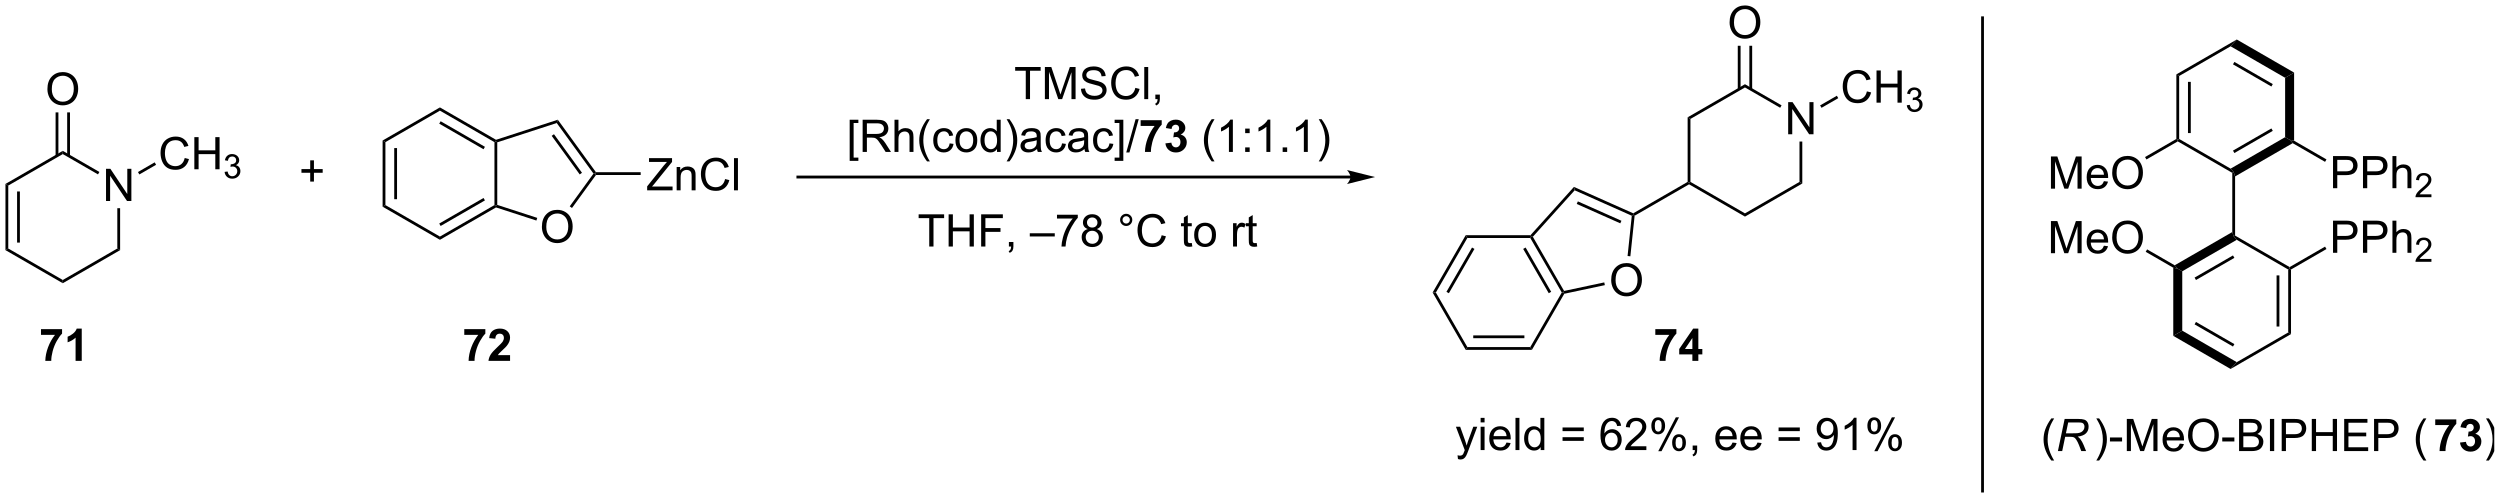 <?xml version="1.0" encoding="UTF-8"?>
<!DOCTYPE svg PUBLIC '-//W3C//DTD SVG 1.0//EN'
          'http://www.w3.org/TR/2001/REC-SVG-20010904/DTD/svg10.dtd'>
<svg stroke-dasharray="none" shape-rendering="auto" xmlns="http://www.w3.org/2000/svg" font-family="'Dialog'" text-rendering="auto" width="1024" fill-opacity="1" color-interpolation="auto" color-rendering="auto" preserveAspectRatio="xMidYMid meet" font-size="12px" viewBox="0 0 1024 204" fill="black" xmlns:xlink="http://www.w3.org/1999/xlink" stroke="black" image-rendering="auto" stroke-miterlimit="10" stroke-linecap="square" stroke-linejoin="miter" font-style="normal" stroke-width="1" height="204" stroke-dashoffset="0" font-weight="normal" stroke-opacity="1"
><!--Generated by the Batik Graphics2D SVG Generator--><defs id="genericDefs"
  /><g
  ><defs id="defs1"
    ><clipPath clipPathUnits="userSpaceOnUse" id="clipPath1"
      ><path d="M0.646 1.611 L458.546 1.611 L458.546 92.827 L0.646 92.827 L0.646 1.611 Z"
      /></clipPath
      ><clipPath clipPathUnits="userSpaceOnUse" id="clipPath2"
      ><path d="M-0.597 10.967 L-0.597 99.646 L444.04 99.646 L444.04 10.967 Z"
      /></clipPath
      ><clipPath clipPathUnits="userSpaceOnUse" id="clipPath3"
      ><path d="M-0.597 10.967 L-0.597 99.646 L443.599 99.646 L443.599 10.967 Z"
      /></clipPath
    ></defs
    ><g transform="scale(2.236,2.236) translate(-0.646,-1.611) matrix(1.029,0,0,1.029,1.26,-9.669)"
    ><path d="M18.278 46.744 L18.278 41.017 L19.057 41.017 L22.064 45.512 L22.064 41.017 L22.791 41.017 L22.791 46.744 L22.012 46.744 L19.005 42.244 L19.005 46.744 L18.278 46.744 Z" stroke="none" clip-path="url(#clipPath3)"
    /></g
    ><g transform="matrix(2.3,0,0,2.3,1.374,-25.226)"
    ><path d="M0.375 43.724 L0.875 44.013 L0.875 55.224 L0.375 55.513 ZM2.445 45.064 L2.445 54.173 L2.945 54.173 L2.945 45.064 Z" stroke="none" clip-path="url(#clipPath3)"
    /></g
    ><g transform="matrix(2.3,0,0,2.3,1.374,-25.226)"
    ><path d="M0.375 55.513 L0.875 55.224 L10.584 60.83 L10.584 61.407 Z" stroke="none" clip-path="url(#clipPath3)"
    /></g
    ><g transform="matrix(2.3,0,0,2.3,1.374,-25.226)"
    ><path d="M10.584 61.407 L10.584 60.83 L20.294 55.224 L20.794 55.513 Z" stroke="none" clip-path="url(#clipPath3)"
    /></g
    ><g transform="matrix(2.3,0,0,2.3,1.374,-25.226)"
    ><path d="M20.794 55.513 L20.294 55.224 L20.294 48.044 L20.794 48.044 Z" stroke="none" clip-path="url(#clipPath3)"
    /></g
    ><g transform="matrix(2.3,0,0,2.3,1.374,-25.226)"
    ><path d="M17.103 41.593 L16.853 42.026 L10.584 38.407 L10.584 37.83 Z" stroke="none" clip-path="url(#clipPath3)"
    /></g
    ><g transform="matrix(2.3,0,0,2.3,1.374,-25.226)"
    ><path d="M10.584 37.83 L10.584 38.407 L0.875 44.013 L0.375 43.724 Z" stroke="none" clip-path="url(#clipPath3)"
    /></g
    ><g transform="matrix(2.3,0,0,2.3,1.374,-25.226)"
    ><path d="M7.847 26.843 Q7.847 25.416 8.613 24.611 Q9.379 23.804 10.589 23.804 Q11.381 23.804 12.017 24.184 Q12.655 24.562 12.988 25.239 Q13.324 25.916 13.324 26.776 Q13.324 27.648 12.972 28.335 Q12.621 29.023 11.975 29.377 Q11.332 29.731 10.584 29.731 Q9.777 29.731 9.139 29.341 Q8.504 28.947 8.175 28.273 Q7.847 27.596 7.847 26.843 ZM8.629 26.854 Q8.629 27.89 9.183 28.486 Q9.741 29.08 10.582 29.08 Q11.436 29.08 11.988 28.479 Q12.543 27.877 12.543 26.773 Q12.543 26.072 12.306 25.552 Q12.069 25.031 11.613 24.744 Q11.16 24.455 10.592 24.455 Q9.787 24.455 9.207 25.01 Q8.629 25.562 8.629 26.854 Z" stroke="none" clip-path="url(#clipPath3)"
    /></g
    ><g transform="matrix(2.3,0,0,2.3,1.374,-25.226)"
    ><path d="M11.866 38.714 L11.866 30.984 L11.366 30.984 L11.366 38.714 ZM9.803 38.714 L9.803 30.984 L9.303 30.984 L9.303 38.714 Z" stroke="none" clip-path="url(#clipPath3)"
    /></g
    ><g transform="matrix(2.3,0,0,2.3,1.374,-25.226)"
    ><path d="M32.297 39.105 L33.055 39.295 Q32.818 40.23 32.199 40.722 Q31.579 41.212 30.686 41.212 Q29.759 41.212 29.178 40.834 Q28.6 40.457 28.295 39.743 Q27.993 39.027 27.993 38.207 Q27.993 37.311 28.334 36.647 Q28.678 35.98 29.308 35.634 Q29.938 35.287 30.696 35.287 Q31.555 35.287 32.141 35.725 Q32.727 36.162 32.959 36.957 L32.212 37.131 Q32.014 36.506 31.634 36.222 Q31.256 35.936 30.68 35.936 Q30.021 35.936 29.576 36.254 Q29.134 36.569 28.954 37.102 Q28.774 37.636 28.774 38.201 Q28.774 38.933 28.988 39.477 Q29.201 40.022 29.649 40.293 Q30.1 40.561 30.623 40.561 Q31.259 40.561 31.699 40.194 Q32.141 39.826 32.297 39.105 ZM34.012 41.113 L34.012 35.386 L34.77 35.386 L34.77 37.738 L37.747 37.738 L37.747 35.386 L38.505 35.386 L38.505 41.113 L37.747 41.113 L37.747 38.412 L34.77 38.412 L34.77 41.113 L34.012 41.113 Z" stroke="none" clip-path="url(#clipPath3)"
    /></g
    ><g transform="matrix(2.3,0,0,2.3,1.374,-25.226)"
    ><path d="M39.401 41.578 L39.928 41.508 Q40.02 41.957 40.237 42.154 Q40.456 42.352 40.77 42.352 Q41.141 42.352 41.397 42.094 Q41.655 41.836 41.655 41.455 Q41.655 41.092 41.417 40.857 Q41.18 40.621 40.813 40.621 Q40.665 40.621 40.442 40.68 L40.501 40.217 Q40.553 40.223 40.585 40.223 Q40.922 40.223 41.192 40.047 Q41.462 39.871 41.462 39.504 Q41.462 39.215 41.264 39.025 Q41.069 38.834 40.758 38.834 Q40.45 38.834 40.245 39.027 Q40.04 39.221 39.981 39.607 L39.454 39.514 Q39.551 38.982 39.893 38.691 Q40.237 38.4 40.747 38.4 Q41.098 38.4 41.393 38.551 Q41.69 38.701 41.846 38.963 Q42.003 39.223 42.003 39.516 Q42.003 39.795 41.852 40.023 Q41.704 40.252 41.411 40.387 Q41.792 40.475 42.003 40.752 Q42.214 41.027 42.214 41.443 Q42.214 42.006 41.803 42.398 Q41.393 42.789 40.766 42.789 Q40.202 42.789 39.827 42.453 Q39.454 42.115 39.401 41.578 Z" stroke="none" clip-path="url(#clipPath3)"
    /></g
    ><g transform="matrix(2.3,0,0,2.3,1.374,-25.226)"
    ><path d="M24.219 42.035 L23.969 41.602 L26.949 39.882 L27.199 40.315 Z" stroke="none" clip-path="url(#clipPath3)"
    /></g
    ><g transform="matrix(2.3,0,0,2.3,1.374,-25.226)"
    ><path d="M54.647 43.306 L54.647 41.736 L53.087 41.736 L53.087 41.08 L54.647 41.08 L54.647 39.522 L55.311 39.522 L55.311 41.08 L56.868 41.08 L56.868 41.736 L55.311 41.736 L55.311 43.306 L54.647 43.306 Z" stroke="none" clip-path="url(#clipPath3)"
    /></g
    ><g transform="matrix(2.3,0,0,2.3,1.374,-25.226)"
    ><path d="M67.54 35.991 L68.04 36.28 L68.04 47.491 L67.54 47.78 ZM69.609 37.331 L69.609 46.441 L70.109 46.441 L70.109 37.331 Z" stroke="none" clip-path="url(#clipPath3)"
    /></g
    ><g transform="matrix(2.3,0,0,2.3,1.374,-25.226)"
    ><path d="M67.54 47.78 L68.04 47.491 L77.749 53.097 L77.749 53.674 Z" stroke="none" clip-path="url(#clipPath3)"
    /></g
    ><g transform="matrix(2.3,0,0,2.3,1.374,-25.226)"
    ><path d="M77.749 53.674 L77.749 53.097 L87.458 47.491 L87.708 47.636 L87.737 47.908 ZM77.874 51.212 L85.763 46.657 L85.513 46.224 L77.624 50.779 Z" stroke="none" clip-path="url(#clipPath3)"
    /></g
    ><g transform="matrix(2.3,0,0,2.3,1.374,-25.226)"
    ><path d="M87.958 47.454 L87.708 47.636 L87.458 47.491 L87.458 36.28 L87.708 36.136 L87.958 36.317 Z" stroke="none" clip-path="url(#clipPath3)"
    /></g
    ><g transform="matrix(2.3,0,0,2.3,1.374,-25.226)"
    ><path d="M87.737 35.864 L87.708 36.136 L87.458 36.28 L77.749 30.674 L77.749 30.097 ZM85.763 37.114 L77.874 32.559 L77.624 32.992 L85.513 37.547 Z" stroke="none" clip-path="url(#clipPath3)"
    /></g
    ><g transform="matrix(2.3,0,0,2.3,1.374,-25.226)"
    ><path d="M77.749 30.097 L77.749 30.674 L68.04 36.28 L67.54 35.991 Z" stroke="none" clip-path="url(#clipPath3)"
    /></g
    ><g transform="matrix(2.3,0,0,2.3,1.374,-25.226)"
    ><path d="M95.908 51.375 Q95.908 49.948 96.674 49.144 Q97.439 48.336 98.65 48.336 Q99.442 48.336 100.078 48.717 Q100.716 49.094 101.049 49.771 Q101.385 50.448 101.385 51.308 Q101.385 52.18 101.033 52.867 Q100.682 53.555 100.036 53.909 Q99.393 54.263 98.645 54.263 Q97.838 54.263 97.2 53.873 Q96.564 53.48 96.236 52.805 Q95.908 52.128 95.908 51.375 ZM96.689 51.386 Q96.689 52.422 97.244 53.019 Q97.802 53.612 98.643 53.612 Q99.497 53.612 100.049 53.011 Q100.603 52.409 100.603 51.305 Q100.603 50.605 100.367 50.084 Q100.13 49.563 99.674 49.276 Q99.221 48.987 98.653 48.987 Q97.848 48.987 97.268 49.542 Q96.689 50.094 96.689 51.386 Z" stroke="none" clip-path="url(#clipPath3)"
    /></g
    ><g transform="matrix(2.3,0,0,2.3,1.374,-25.226)"
    ><path d="M87.737 47.908 L87.708 47.636 L87.958 47.454 L95.082 49.769 L94.927 50.244 Z" stroke="none" clip-path="url(#clipPath3)"
    /></g
    ><g transform="matrix(2.3,0,0,2.3,1.374,-25.226)"
    ><path d="M101.267 48.006 L100.863 47.712 L105.096 41.886 L105.405 41.886 L105.532 42.136 Z" stroke="none" clip-path="url(#clipPath3)"
    /></g
    ><g transform="matrix(2.3,0,0,2.3,1.374,-25.226)"
    ><path d="M105.532 41.636 L105.405 41.886 L105.096 41.886 L98.55 32.876 L98.741 32.288 ZM103.048 41.739 L98.057 34.868 L97.652 35.162 L102.644 42.033 Z" stroke="none" clip-path="url(#clipPath3)"
    /></g
    ><g transform="matrix(2.3,0,0,2.3,1.374,-25.226)"
    ><path d="M98.741 32.288 L98.55 32.876 L87.958 36.317 L87.708 36.136 L87.737 35.864 Z" stroke="none" clip-path="url(#clipPath3)"
    /></g
    ><g transform="matrix(2.3,0,0,2.3,1.374,-25.226)"
    ><path d="M114.653 44.861 L114.653 44.158 L117.585 40.488 Q117.897 40.098 118.179 39.809 L114.983 39.809 L114.983 39.134 L119.085 39.134 L119.085 39.809 L115.871 43.783 L115.522 44.184 L119.179 44.184 L119.179 44.861 L114.653 44.861 ZM119.906 44.861 L119.906 40.712 L120.539 40.712 L120.539 41.301 Q120.995 40.618 121.86 40.618 Q122.235 40.618 122.547 40.754 Q122.862 40.887 123.018 41.105 Q123.175 41.324 123.237 41.626 Q123.276 41.822 123.276 42.309 L123.276 44.861 L122.573 44.861 L122.573 42.337 Q122.573 41.908 122.49 41.694 Q122.409 41.48 122.201 41.355 Q121.992 41.228 121.711 41.228 Q121.261 41.228 120.935 41.514 Q120.61 41.798 120.61 42.595 L120.61 44.861 L119.906 44.861 ZM128.53 42.853 L129.288 43.043 Q129.051 43.978 128.431 44.47 Q127.811 44.96 126.918 44.96 Q125.991 44.96 125.41 44.582 Q124.832 44.204 124.528 43.491 Q124.225 42.775 124.225 41.954 Q124.225 41.059 124.567 40.395 Q124.91 39.728 125.541 39.382 Q126.171 39.035 126.929 39.035 Q127.788 39.035 128.374 39.473 Q128.96 39.91 129.192 40.704 L128.444 40.879 Q128.246 40.254 127.866 39.97 Q127.489 39.684 126.913 39.684 Q126.254 39.684 125.809 40.001 Q125.366 40.316 125.186 40.85 Q125.007 41.384 125.007 41.949 Q125.007 42.681 125.22 43.225 Q125.434 43.77 125.882 44.04 Q126.332 44.309 126.856 44.309 Q127.491 44.309 127.931 43.941 Q128.374 43.574 128.53 42.853 ZM130.117 44.861 L130.117 39.134 L130.821 39.134 L130.821 44.861 L130.117 44.861 Z" stroke="none" clip-path="url(#clipPath3)"
    /></g
    ><g transform="matrix(2.3,0,0,2.3,1.374,-25.226)"
    ><path d="M105.532 42.136 L105.405 41.886 L105.532 41.636 L113.499 41.636 L113.499 42.136 Z" stroke="none" clip-path="url(#clipPath3)"
    /></g
    ><g transform="matrix(2.3,0,0,2.3,1.374,-25.226)"
    ><path d="M239.911 42.246 L141.489 42.246 L141.239 42.246 L141.239 42.746 L141.489 42.746 L239.911 42.746 L240.161 42.746 L240.161 42.246 L239.911 42.246 ZM244.286 42.496 L239.286 41.246 C239.286 41.246 239.911 41.949 239.911 42.496 C239.911 43.043 239.286 43.746 239.286 43.746 Z" stroke="none" clip-path="url(#clipPath3)"
    /></g
    ><g transform="matrix(2.3,0,0,2.3,1.374,-25.226)"
    ><path d="M182.078 28.623 L182.078 23.57 L180.19 23.57 L180.19 22.896 L184.729 22.896 L184.729 23.57 L182.836 23.57 L182.836 28.623 L182.078 28.623 ZM185.483 28.623 L185.483 22.896 L186.624 22.896 L187.981 26.951 Q188.168 27.516 188.254 27.797 Q188.35 27.485 188.559 26.88 L189.928 22.896 L190.949 22.896 L190.949 28.623 L190.217 28.623 L190.217 23.828 L188.553 28.623 L187.871 28.623 L186.215 23.748 L186.215 28.623 L185.483 28.623 ZM191.913 26.782 L192.629 26.719 Q192.678 27.149 192.863 27.425 Q193.051 27.701 193.441 27.87 Q193.832 28.039 194.319 28.039 Q194.754 28.039 195.085 27.912 Q195.418 27.782 195.579 27.558 Q195.741 27.334 195.741 27.068 Q195.741 26.797 195.585 26.597 Q195.428 26.396 195.069 26.258 Q194.84 26.169 194.051 25.979 Q193.262 25.789 192.944 25.623 Q192.535 25.407 192.332 25.089 Q192.131 24.771 192.131 24.375 Q192.131 23.943 192.376 23.565 Q192.624 23.188 193.095 22.992 Q193.569 22.797 194.147 22.797 Q194.785 22.797 195.269 23.003 Q195.756 23.209 196.017 23.607 Q196.28 24.005 196.301 24.508 L195.574 24.563 Q195.514 24.021 195.176 23.745 Q194.84 23.466 194.178 23.466 Q193.491 23.466 193.176 23.719 Q192.863 23.969 192.863 24.326 Q192.863 24.633 193.085 24.834 Q193.303 25.032 194.228 25.242 Q195.152 25.451 195.496 25.607 Q195.996 25.836 196.233 26.19 Q196.473 26.544 196.473 27.005 Q196.473 27.461 196.21 27.867 Q195.949 28.271 195.457 28.498 Q194.967 28.722 194.356 28.722 Q193.577 28.722 193.051 28.495 Q192.527 28.266 192.228 27.813 Q191.928 27.357 191.913 26.782 ZM201.592 26.615 L202.35 26.805 Q202.113 27.74 201.494 28.232 Q200.874 28.722 199.981 28.722 Q199.053 28.722 198.473 28.344 Q197.894 27.966 197.59 27.253 Q197.288 26.537 197.288 25.716 Q197.288 24.82 197.629 24.157 Q197.973 23.49 198.603 23.143 Q199.233 22.797 199.991 22.797 Q200.85 22.797 201.436 23.235 Q202.022 23.672 202.254 24.466 L201.506 24.641 Q201.309 24.016 200.928 23.732 Q200.551 23.445 199.975 23.445 Q199.316 23.445 198.871 23.763 Q198.428 24.078 198.249 24.612 Q198.069 25.146 198.069 25.711 Q198.069 26.443 198.282 26.987 Q198.496 27.532 198.944 27.802 Q199.394 28.07 199.918 28.07 Q200.553 28.07 200.994 27.703 Q201.436 27.336 201.592 26.615 ZM203.18 28.623 L203.18 22.896 L203.883 22.896 L203.883 28.623 L203.18 28.623 ZM205.155 28.623 L205.155 27.82 L205.957 27.82 L205.957 28.623 Q205.957 29.065 205.801 29.336 Q205.644 29.607 205.303 29.755 L205.108 29.456 Q205.332 29.357 205.436 29.167 Q205.543 28.979 205.553 28.623 L205.155 28.623 Z" stroke="none" clip-path="url(#clipPath3)"
    /></g
    ><g transform="matrix(2.3,0,0,2.3,1.374,-25.226)"
    ><path d="M150.719 39.614 L150.719 32.296 L152.268 32.296 L152.268 32.877 L151.422 32.877 L151.422 39.03 L152.268 39.03 L152.268 39.614 L150.719 39.614 ZM153.027 38.023 L153.027 32.296 L155.566 32.296 Q156.332 32.296 156.73 32.45 Q157.129 32.603 157.366 32.994 Q157.605 33.385 157.605 33.858 Q157.605 34.468 157.209 34.887 Q156.816 35.304 155.991 35.416 Q156.293 35.562 156.449 35.702 Q156.78 36.007 157.077 36.463 L158.074 38.023 L157.121 38.023 L156.363 36.83 Q156.03 36.314 155.814 36.041 Q155.6 35.767 155.431 35.658 Q155.262 35.549 155.084 35.507 Q154.957 35.478 154.663 35.478 L153.785 35.478 L153.785 38.023 L153.027 38.023 ZM153.785 34.822 L155.413 34.822 Q155.934 34.822 156.225 34.715 Q156.519 34.608 156.671 34.372 Q156.824 34.135 156.824 33.858 Q156.824 33.452 156.527 33.192 Q156.233 32.929 155.598 32.929 L153.785 32.929 L153.785 34.822 ZM158.703 38.023 L158.703 32.296 L159.406 32.296 L159.406 34.351 Q159.898 33.78 160.648 33.78 Q161.109 33.78 161.448 33.963 Q161.789 34.142 161.935 34.463 Q162.081 34.783 162.081 35.392 L162.081 38.023 L161.377 38.023 L161.377 35.392 Q161.377 34.866 161.148 34.627 Q160.922 34.385 160.502 34.385 Q160.19 34.385 159.914 34.549 Q159.641 34.71 159.523 34.989 Q159.406 35.265 159.406 35.752 L159.406 38.023 L158.703 38.023 ZM164.496 39.708 Q163.913 38.973 163.509 37.989 Q163.108 37.002 163.108 35.947 Q163.108 35.017 163.41 34.166 Q163.762 33.179 164.496 32.197 L164.999 32.197 Q164.527 33.01 164.374 33.358 Q164.137 33.898 163.999 34.483 Q163.832 35.213 163.832 35.952 Q163.832 37.83 164.999 39.708 L164.496 39.708 ZM168.522 36.502 L169.215 36.593 Q169.1 37.306 168.634 37.713 Q168.168 38.116 167.488 38.116 Q166.637 38.116 166.118 37.559 Q165.6 37.002 165.6 35.963 Q165.6 35.291 165.821 34.788 Q166.046 34.283 166.501 34.033 Q166.957 33.78 167.491 33.78 Q168.168 33.78 168.598 34.122 Q169.027 34.463 169.147 35.093 L168.465 35.197 Q168.366 34.78 168.118 34.569 Q167.871 34.358 167.519 34.358 Q166.988 34.358 166.655 34.739 Q166.324 35.119 166.324 35.944 Q166.324 36.78 166.644 37.161 Q166.965 37.538 167.48 37.538 Q167.894 37.538 168.171 37.286 Q168.449 37.03 168.522 36.502 ZM169.553 35.947 Q169.553 34.796 170.194 34.241 Q170.73 33.78 171.499 33.78 Q172.355 33.78 172.897 34.34 Q173.441 34.9 173.441 35.89 Q173.441 36.689 173.199 37.15 Q172.959 37.608 172.501 37.864 Q172.043 38.116 171.499 38.116 Q170.629 38.116 170.09 37.559 Q169.553 36.999 169.553 35.947 ZM170.277 35.947 Q170.277 36.744 170.624 37.142 Q170.973 37.538 171.499 37.538 Q172.022 37.538 172.368 37.14 Q172.717 36.741 172.717 35.924 Q172.717 35.155 172.368 34.76 Q172.019 34.361 171.499 34.361 Q170.973 34.361 170.624 34.757 Q170.277 35.15 170.277 35.947 ZM176.956 38.023 L176.956 37.499 Q176.562 38.116 175.797 38.116 Q175.299 38.116 174.883 37.843 Q174.469 37.569 174.239 37.08 Q174.01 36.588 174.01 35.952 Q174.01 35.33 174.216 34.825 Q174.424 34.319 174.839 34.051 Q175.252 33.78 175.766 33.78 Q176.141 33.78 176.432 33.939 Q176.726 34.096 176.909 34.351 L176.909 32.296 L177.609 32.296 L177.609 38.023 L176.956 38.023 ZM174.734 35.952 Q174.734 36.749 175.07 37.145 Q175.406 37.538 175.862 37.538 Q176.323 37.538 176.646 37.161 Q176.969 36.783 176.969 36.01 Q176.969 35.158 176.641 34.76 Q176.312 34.361 175.831 34.361 Q175.362 34.361 175.047 34.744 Q174.734 35.127 174.734 35.952 ZM179.176 39.708 L178.671 39.708 Q179.84 37.83 179.84 35.952 Q179.84 35.218 179.671 34.494 Q179.538 33.908 179.301 33.369 Q179.147 33.017 178.671 32.197 L179.176 32.197 Q179.91 33.179 180.262 34.166 Q180.561 35.017 180.561 35.947 Q180.561 37.002 180.157 37.989 Q179.754 38.973 179.176 39.708 ZM184.084 37.51 Q183.694 37.843 183.332 37.981 Q182.973 38.116 182.559 38.116 Q181.874 38.116 181.506 37.783 Q181.139 37.447 181.139 36.929 Q181.139 36.624 181.277 36.372 Q181.418 36.119 181.642 35.968 Q181.866 35.814 182.147 35.736 Q182.355 35.681 182.772 35.632 Q183.624 35.53 184.027 35.39 Q184.03 35.244 184.03 35.205 Q184.03 34.775 183.832 34.601 Q183.561 34.361 183.03 34.361 Q182.535 34.361 182.298 34.536 Q182.061 34.71 181.949 35.15 L181.262 35.056 Q181.355 34.616 181.569 34.346 Q181.785 34.072 182.191 33.926 Q182.598 33.78 183.131 33.78 Q183.663 33.78 183.993 33.905 Q184.327 34.03 184.483 34.221 Q184.639 34.408 184.702 34.697 Q184.738 34.877 184.738 35.346 L184.738 36.283 Q184.738 37.265 184.782 37.525 Q184.827 37.783 184.959 38.023 L184.225 38.023 Q184.116 37.804 184.084 37.51 ZM184.027 35.939 Q183.644 36.096 182.879 36.205 Q182.444 36.267 182.264 36.346 Q182.084 36.424 181.986 36.575 Q181.889 36.726 181.889 36.908 Q181.889 37.189 182.103 37.377 Q182.316 37.564 182.725 37.564 Q183.131 37.564 183.446 37.387 Q183.764 37.21 183.913 36.9 Q184.027 36.663 184.027 36.197 L184.027 35.939 ZM188.534 36.502 L189.226 36.593 Q189.112 37.306 188.646 37.713 Q188.18 38.116 187.5 38.116 Q186.648 38.116 186.13 37.559 Q185.612 37.002 185.612 35.963 Q185.612 35.291 185.833 34.788 Q186.057 34.283 186.513 34.033 Q186.969 33.78 187.502 33.78 Q188.18 33.78 188.609 34.122 Q189.039 34.463 189.159 35.093 L188.476 35.197 Q188.377 34.78 188.13 34.569 Q187.883 34.358 187.531 34.358 Q187 34.358 186.667 34.739 Q186.336 35.119 186.336 35.944 Q186.336 36.78 186.656 37.161 Q186.976 37.538 187.492 37.538 Q187.906 37.538 188.182 37.286 Q188.461 37.03 188.534 36.502 ZM192.534 37.51 Q192.143 37.843 191.781 37.981 Q191.422 38.116 191.008 38.116 Q190.323 38.116 189.956 37.783 Q189.589 37.447 189.589 36.929 Q189.589 36.624 189.726 36.372 Q189.867 36.119 190.091 35.968 Q190.315 35.814 190.596 35.736 Q190.805 35.681 191.221 35.632 Q192.073 35.53 192.476 35.39 Q192.479 35.244 192.479 35.205 Q192.479 34.775 192.281 34.601 Q192.01 34.361 191.479 34.361 Q190.984 34.361 190.747 34.536 Q190.51 34.71 190.398 35.15 L189.711 35.056 Q189.805 34.616 190.018 34.346 Q190.234 34.072 190.641 33.926 Q191.047 33.78 191.581 33.78 Q192.112 33.78 192.443 33.905 Q192.776 34.03 192.932 34.221 Q193.089 34.408 193.151 34.697 Q193.187 34.877 193.187 35.346 L193.187 36.283 Q193.187 37.265 193.232 37.525 Q193.276 37.783 193.409 38.023 L192.674 38.023 Q192.565 37.804 192.534 37.51 ZM192.476 35.939 Q192.094 36.096 191.328 36.205 Q190.893 36.267 190.714 36.346 Q190.534 36.424 190.435 36.575 Q190.339 36.726 190.339 36.908 Q190.339 37.189 190.552 37.377 Q190.766 37.564 191.174 37.564 Q191.581 37.564 191.896 37.387 Q192.214 37.21 192.362 36.9 Q192.476 36.663 192.476 36.197 L192.476 35.939 ZM196.983 36.502 L197.676 36.593 Q197.561 37.306 197.095 37.713 Q196.629 38.116 195.949 38.116 Q195.098 38.116 194.579 37.559 Q194.061 37.002 194.061 35.963 Q194.061 35.291 194.282 34.788 Q194.506 34.283 194.962 34.033 Q195.418 33.78 195.952 33.78 Q196.629 33.78 197.059 34.122 Q197.488 34.463 197.608 35.093 L196.926 35.197 Q196.827 34.78 196.579 34.569 Q196.332 34.358 195.98 34.358 Q195.449 34.358 195.116 34.739 Q194.785 35.119 194.785 35.944 Q194.785 36.78 195.105 37.161 Q195.426 37.538 195.941 37.538 Q196.355 37.538 196.631 37.286 Q196.91 37.03 196.983 36.502 ZM199.452 39.614 L197.902 39.614 L197.902 39.03 L198.749 39.03 L198.749 32.877 L197.902 32.877 L197.902 32.296 L199.452 32.296 L199.452 39.614 ZM199.971 38.122 L201.633 32.197 L202.195 32.197 L200.539 38.122 L199.971 38.122 Z" stroke="none" clip-path="url(#clipPath3)"
    /></g
    ><g transform="matrix(2.3,0,0,2.3,1.374,-25.226)"
    ><path d="M202.535 33.392 L202.535 32.374 L206.288 32.374 L206.288 33.171 Q205.824 33.627 205.342 34.483 Q204.863 35.338 204.611 36.301 Q204.358 37.265 204.363 38.023 L203.303 38.023 Q203.332 36.835 203.793 35.601 Q204.256 34.366 205.03 33.392 L202.535 33.392 ZM206.945 36.502 L208.008 36.374 Q208.057 36.78 208.279 36.997 Q208.503 37.21 208.82 37.21 Q209.159 37.21 209.391 36.952 Q209.625 36.694 209.625 36.257 Q209.625 35.843 209.401 35.601 Q209.18 35.358 208.859 35.358 Q208.648 35.358 208.354 35.439 L208.476 34.546 Q208.922 34.556 209.156 34.353 Q209.391 34.148 209.391 33.806 Q209.391 33.517 209.219 33.346 Q209.047 33.174 208.76 33.174 Q208.479 33.174 208.279 33.369 Q208.081 33.564 208.039 33.939 L207.026 33.767 Q207.133 33.249 207.344 32.939 Q207.557 32.627 207.938 32.45 Q208.32 32.273 208.792 32.273 Q209.601 32.273 210.089 32.788 Q210.492 33.21 210.492 33.741 Q210.492 34.494 209.667 34.944 Q210.159 35.049 210.453 35.416 Q210.75 35.783 210.75 36.304 Q210.75 37.056 210.198 37.59 Q209.648 38.122 208.828 38.122 Q208.049 38.122 207.536 37.674 Q207.026 37.226 206.945 36.502 Z" stroke="none" clip-path="url(#clipPath3)"
    /></g
    ><g transform="matrix(2.3,0,0,2.3,1.374,-25.226)"
    ><path d="M215.188 39.708 Q214.604 38.973 214.201 37.989 Q213.799 37.002 213.799 35.947 Q213.799 35.017 214.101 34.166 Q214.453 33.179 215.188 32.197 L215.69 32.197 Q215.219 33.01 215.065 33.358 Q214.828 33.898 214.69 34.483 Q214.523 35.213 214.523 35.952 Q214.523 37.83 215.69 39.708 L215.188 39.708 ZM218.961 38.023 L218.258 38.023 L218.258 33.541 Q218.003 33.783 217.591 34.025 Q217.18 34.267 216.851 34.39 L216.851 33.71 Q217.44 33.431 217.88 33.038 Q218.323 32.642 218.508 32.273 L218.961 32.273 L218.961 38.023 ZM221.152 34.674 L221.152 33.874 L221.952 33.874 L221.952 34.674 L221.152 34.674 ZM221.152 38.023 L221.152 37.221 L221.952 37.221 L221.952 38.023 L221.152 38.023 ZM225.633 38.023 L224.93 38.023 L224.93 33.541 Q224.674 33.783 224.263 34.025 Q223.851 34.267 223.523 34.39 L223.523 33.71 Q224.112 33.431 224.552 33.038 Q224.995 32.642 225.18 32.273 L225.633 32.273 L225.633 38.023 ZM227.827 38.023 L227.827 37.221 L228.629 37.221 L228.629 38.023 L227.827 38.023 ZM232.305 38.023 L231.601 38.023 L231.601 33.541 Q231.346 33.783 230.935 34.025 Q230.523 34.267 230.195 34.39 L230.195 33.71 Q230.784 33.431 231.224 33.038 Q231.667 32.642 231.851 32.273 L232.305 32.273 L232.305 38.023 ZM234.762 39.708 L234.256 39.708 Q235.426 37.83 235.426 35.952 Q235.426 35.218 235.256 34.494 Q235.124 33.908 234.887 33.369 Q234.733 33.017 234.256 32.197 L234.762 32.197 Q235.496 33.179 235.848 34.166 Q236.147 35.017 236.147 35.947 Q236.147 37.002 235.744 37.989 Q235.34 38.973 234.762 39.708 Z" stroke="none" clip-path="url(#clipPath3)"
    /></g
    ><g transform="matrix(2.3,0,0,2.3,1.374,-25.226)"
    ><path d="M164.888 54.868 L164.888 49.816 L163 49.816 L163 49.141 L167.539 49.141 L167.539 49.816 L165.646 49.816 L165.646 54.868 L164.888 54.868 ZM168.34 54.868 L168.34 49.141 L169.097 49.141 L169.097 51.493 L172.074 51.493 L172.074 49.141 L172.832 49.141 L172.832 54.868 L172.074 54.868 L172.074 52.167 L169.097 52.167 L169.097 54.868 L168.34 54.868 ZM174.133 54.868 L174.133 49.141 L177.997 49.141 L177.997 49.816 L174.89 49.816 L174.89 51.589 L177.578 51.589 L177.578 52.266 L174.89 52.266 L174.89 54.868 L174.133 54.868 ZM179.074 54.868 L179.074 54.066 L179.876 54.066 L179.876 54.868 Q179.876 55.31 179.72 55.581 Q179.564 55.852 179.222 56.001 L179.027 55.701 Q179.251 55.602 179.355 55.412 Q179.462 55.224 179.472 54.868 L179.074 54.868 ZM182.793 53.079 L182.793 52.511 L187.243 52.511 L187.243 53.079 L182.793 53.079 ZM187.638 49.891 L187.638 49.214 L191.344 49.214 L191.344 49.761 Q190.797 50.344 190.26 51.31 Q189.724 52.274 189.429 53.292 Q189.219 54.011 189.161 54.868 L188.437 54.868 Q188.45 54.191 188.703 53.235 Q188.958 52.277 189.432 51.389 Q189.906 50.501 190.442 49.891 L187.638 49.891 ZM193.121 51.761 Q192.683 51.602 192.472 51.305 Q192.262 51.008 192.262 50.594 Q192.262 49.969 192.709 49.545 Q193.16 49.118 193.907 49.118 Q194.657 49.118 195.113 49.553 Q195.571 49.987 195.571 50.612 Q195.571 51.011 195.361 51.308 Q195.152 51.602 194.728 51.761 Q195.254 51.933 195.53 52.316 Q195.806 52.698 195.806 53.23 Q195.806 53.964 195.285 54.467 Q194.767 54.967 193.918 54.967 Q193.071 54.967 192.551 54.464 Q192.032 53.961 192.032 53.211 Q192.032 52.652 192.314 52.277 Q192.597 51.899 193.121 51.761 ZM192.98 50.571 Q192.98 50.977 193.241 51.235 Q193.504 51.493 193.923 51.493 Q194.329 51.493 194.587 51.237 Q194.847 50.98 194.847 50.61 Q194.847 50.222 194.579 49.959 Q194.314 49.696 193.915 49.696 Q193.512 49.696 193.246 49.954 Q192.98 50.211 192.98 50.571 ZM192.754 53.214 Q192.754 53.516 192.897 53.797 Q193.04 54.079 193.321 54.232 Q193.603 54.386 193.926 54.386 Q194.431 54.386 194.759 54.063 Q195.087 53.737 195.087 53.237 Q195.087 52.73 194.749 52.399 Q194.41 52.066 193.902 52.066 Q193.407 52.066 193.079 52.394 Q192.754 52.722 192.754 53.214 ZM198.879 50.126 Q198.879 49.675 199.196 49.36 Q199.517 49.042 199.962 49.042 Q200.415 49.042 200.73 49.36 Q201.048 49.675 201.048 50.126 Q201.048 50.573 200.728 50.894 Q200.41 51.211 199.962 51.211 Q199.517 51.211 199.196 50.896 Q198.879 50.579 198.879 50.126 ZM199.306 50.126 Q199.306 50.399 199.499 50.592 Q199.691 50.784 199.965 50.784 Q200.236 50.784 200.428 50.592 Q200.621 50.399 200.621 50.126 Q200.621 49.852 200.428 49.659 Q200.236 49.464 199.965 49.464 Q199.691 49.464 199.499 49.659 Q199.306 49.852 199.306 50.126 ZM206.281 52.86 L207.039 53.05 Q206.802 53.985 206.182 54.477 Q205.562 54.967 204.669 54.967 Q203.742 54.967 203.161 54.589 Q202.583 54.211 202.278 53.498 Q201.976 52.782 201.976 51.961 Q201.976 51.066 202.317 50.402 Q202.661 49.735 203.292 49.389 Q203.922 49.042 204.679 49.042 Q205.539 49.042 206.125 49.48 Q206.711 49.917 206.942 50.711 L206.195 50.886 Q205.997 50.261 205.617 49.977 Q205.239 49.691 204.664 49.691 Q204.005 49.691 203.56 50.008 Q203.117 50.323 202.937 50.857 Q202.758 51.391 202.758 51.956 Q202.758 52.688 202.971 53.232 Q203.185 53.777 203.633 54.047 Q204.083 54.316 204.607 54.316 Q205.242 54.316 205.682 53.948 Q206.125 53.581 206.281 52.86 ZM211.64 54.237 L211.742 54.86 Q211.445 54.922 211.211 54.922 Q210.828 54.922 210.617 54.803 Q210.406 54.68 210.32 54.482 Q210.234 54.284 210.234 53.652 L210.234 51.266 L209.719 51.266 L209.719 50.719 L210.234 50.719 L210.234 49.691 L210.935 49.269 L210.935 50.719 L211.64 50.719 L211.64 51.266 L210.935 51.266 L210.935 53.691 Q210.935 53.993 210.971 54.079 Q211.008 54.165 211.091 54.217 Q211.177 54.266 211.333 54.266 Q211.45 54.266 211.64 54.237 ZM212.066 52.792 Q212.066 51.641 212.707 51.086 Q213.243 50.626 214.012 50.626 Q214.868 50.626 215.41 51.185 Q215.954 51.745 215.954 52.735 Q215.954 53.534 215.712 53.995 Q215.472 54.454 215.014 54.709 Q214.556 54.961 214.012 54.961 Q213.142 54.961 212.603 54.404 Q212.066 53.844 212.066 52.792 ZM212.79 52.792 Q212.79 53.589 213.137 53.987 Q213.486 54.383 214.012 54.383 Q214.535 54.383 214.881 53.985 Q215.23 53.586 215.23 52.769 Q215.23 52.001 214.881 51.605 Q214.532 51.206 214.012 51.206 Q213.486 51.206 213.137 51.602 Q212.79 51.995 212.79 52.792 ZM218.993 54.868 L218.993 50.719 L219.626 50.719 L219.626 51.347 Q219.868 50.907 220.071 50.766 Q220.277 50.626 220.524 50.626 Q220.879 50.626 221.246 50.852 L221.004 51.503 Q220.746 51.352 220.488 51.352 Q220.259 51.352 220.074 51.49 Q219.892 51.628 219.814 51.876 Q219.696 52.251 219.696 52.696 L219.696 54.868 L218.993 54.868 ZM223.199 54.237 L223.301 54.86 Q223.004 54.922 222.769 54.922 Q222.387 54.922 222.176 54.803 Q221.965 54.68 221.879 54.482 Q221.793 54.284 221.793 53.652 L221.793 51.266 L221.277 51.266 L221.277 50.719 L221.793 50.719 L221.793 49.691 L222.493 49.269 L222.493 50.719 L223.199 50.719 L223.199 51.266 L222.493 51.266 L222.493 53.691 Q222.493 53.993 222.53 54.079 Q222.566 54.165 222.649 54.217 Q222.736 54.266 222.892 54.266 Q223.009 54.266 223.199 54.237 Z" stroke="none" clip-path="url(#clipPath3)"
    /></g
    ><g transform="matrix(2.3,0,0,2.3,1.374,-25.226)"
    ><path d="M317.852 34.878 L317.852 29.152 L318.63 29.152 L321.638 33.646 L321.638 29.152 L322.365 29.152 L322.365 34.878 L321.586 34.878 L318.578 30.378 L318.578 34.878 L317.852 34.878 Z" stroke="none" clip-path="url(#clipPath3)"
    /></g
    ><g transform="matrix(2.3,0,0,2.3,1.374,-25.226)"
    ><path d="M299.949 31.859 L300.449 32.148 L300.449 43.359 L300.199 43.503 L299.949 43.359 Z" stroke="none" clip-path="url(#clipPath3)"
    /></g
    ><g transform="matrix(2.3,0,0,2.3,1.374,-25.226)"
    ><path d="M300.199 43.792 L300.199 43.503 L300.449 43.359 L310.158 48.965 L310.158 49.542 Z" stroke="none" clip-path="url(#clipPath3)"
    /></g
    ><g transform="matrix(2.3,0,0,2.3,1.374,-25.226)"
    ><path d="M310.158 49.542 L310.158 48.965 L319.867 43.359 L320.367 43.648 Z" stroke="none" clip-path="url(#clipPath3)"
    /></g
    ><g transform="matrix(2.3,0,0,2.3,1.374,-25.226)"
    ><path d="M320.367 43.648 L319.867 43.359 L319.867 36.178 L320.367 36.178 Z" stroke="none" clip-path="url(#clipPath3)"
    /></g
    ><g transform="matrix(2.3,0,0,2.3,1.374,-25.226)"
    ><path d="M316.677 29.728 L316.427 30.161 L310.158 26.542 L310.158 25.965 Z" stroke="none" clip-path="url(#clipPath3)"
    /></g
    ><g transform="matrix(2.3,0,0,2.3,1.374,-25.226)"
    ><path d="M310.158 25.965 L310.158 26.542 L300.449 32.148 L299.949 31.859 Z" stroke="none" clip-path="url(#clipPath3)"
    /></g
    ><g transform="matrix(2.3,0,0,2.3,1.374,-25.226)"
    ><path d="M307.421 14.978 Q307.421 13.551 308.187 12.746 Q308.952 11.939 310.163 11.939 Q310.955 11.939 311.59 12.319 Q312.228 12.697 312.562 13.374 Q312.898 14.051 312.898 14.91 Q312.898 15.783 312.546 16.47 Q312.195 17.157 311.549 17.512 Q310.906 17.866 310.158 17.866 Q309.351 17.866 308.713 17.475 Q308.077 17.082 307.749 16.407 Q307.421 15.73 307.421 14.978 ZM308.202 14.988 Q308.202 16.025 308.757 16.621 Q309.314 17.215 310.156 17.215 Q311.01 17.215 311.562 16.613 Q312.116 16.012 312.116 14.908 Q312.116 14.207 311.88 13.686 Q311.642 13.165 311.187 12.879 Q310.734 12.59 310.166 12.59 Q309.361 12.59 308.781 13.145 Q308.202 13.697 308.202 14.988 Z" stroke="none" clip-path="url(#clipPath3)"
    /></g
    ><g transform="matrix(2.3,0,0,2.3,1.374,-25.226)"
    ><path d="M311.44 26.849 L311.44 19.119 L310.94 19.119 L310.94 26.849 ZM309.377 26.849 L309.377 19.119 L308.877 19.119 L308.877 26.849 Z" stroke="none" clip-path="url(#clipPath3)"
    /></g
    ><g transform="matrix(2.3,0,0,2.3,1.374,-25.226)"
    ><path d="M331.871 27.24 L332.629 27.43 Q332.392 28.365 331.772 28.857 Q331.153 29.346 330.259 29.346 Q329.332 29.346 328.752 28.969 Q328.173 28.591 327.869 27.878 Q327.567 27.162 327.567 26.341 Q327.567 25.445 327.908 24.781 Q328.252 24.115 328.882 23.768 Q329.512 23.422 330.27 23.422 Q331.129 23.422 331.715 23.86 Q332.301 24.297 332.533 25.091 L331.785 25.266 Q331.587 24.641 331.207 24.357 Q330.83 24.07 330.254 24.07 Q329.595 24.07 329.15 24.388 Q328.707 24.703 328.528 25.237 Q328.348 25.771 328.348 26.336 Q328.348 27.068 328.561 27.612 Q328.775 28.156 329.223 28.427 Q329.673 28.695 330.197 28.695 Q330.832 28.695 331.272 28.328 Q331.715 27.961 331.871 27.24 ZM333.586 29.247 L333.586 23.521 L334.344 23.521 L334.344 25.872 L337.321 25.872 L337.321 23.521 L338.078 23.521 L338.078 29.247 L337.321 29.247 L337.321 26.547 L334.344 26.547 L334.344 29.247 L333.586 29.247 Z" stroke="none" clip-path="url(#clipPath3)"
    /></g
    ><g transform="matrix(2.3,0,0,2.3,1.374,-25.226)"
    ><path d="M338.975 29.713 L339.502 29.642 Q339.594 30.092 339.811 30.289 Q340.029 30.486 340.344 30.486 Q340.715 30.486 340.971 30.228 Q341.229 29.971 341.229 29.59 Q341.229 29.226 340.99 28.992 Q340.754 28.756 340.387 28.756 Q340.238 28.756 340.016 28.814 L340.074 28.351 Q340.127 28.357 340.158 28.357 Q340.496 28.357 340.766 28.181 Q341.035 28.006 341.035 27.639 Q341.035 27.349 340.838 27.16 Q340.643 26.969 340.332 26.969 Q340.024 26.969 339.818 27.162 Q339.613 27.355 339.555 27.742 L339.027 27.648 Q339.125 27.117 339.467 26.826 Q339.811 26.535 340.32 26.535 Q340.672 26.535 340.967 26.685 Q341.264 26.836 341.42 27.098 Q341.576 27.357 341.576 27.65 Q341.576 27.93 341.426 28.158 Q341.277 28.387 340.985 28.521 Q341.365 28.609 341.576 28.887 Q341.787 29.162 341.787 29.578 Q341.787 30.14 341.377 30.533 Q340.967 30.924 340.34 30.924 Q339.776 30.924 339.401 30.588 Q339.027 30.25 338.975 29.713 Z" stroke="none" clip-path="url(#clipPath3)"
    /></g
    ><g transform="matrix(2.3,0,0,2.3,1.374,-25.226)"
    ><path d="M323.792 30.17 L323.542 29.737 L326.523 28.017 L326.773 28.45 Z" stroke="none" clip-path="url(#clipPath3)"
    /></g
    ><g transform="matrix(2.3,0,0,2.3,1.374,-25.226)"
    ><path d="M299.949 43.359 L300.199 43.503 L300.199 43.792 L290.508 49.387 L290.273 49.234 L290.258 48.954 Z" stroke="none" clip-path="url(#clipPath3)"
    /></g
    ><g transform="matrix(2.3,0,0,2.3,1.374,-25.226)"
    ><path d="M286.334 60.857 Q286.334 59.43 287.099 58.625 Q287.865 57.818 289.076 57.818 Q289.868 57.818 290.503 58.198 Q291.141 58.576 291.474 59.253 Q291.81 59.93 291.81 60.789 Q291.81 61.661 291.459 62.349 Q291.107 63.036 290.462 63.391 Q289.818 63.745 289.071 63.745 Q288.264 63.745 287.626 63.354 Q286.99 62.961 286.662 62.286 Q286.334 61.609 286.334 60.857 ZM287.115 60.867 Q287.115 61.904 287.67 62.5 Q288.227 63.094 289.068 63.094 Q289.923 63.094 290.474 62.492 Q291.029 61.891 291.029 60.786 Q291.029 60.086 290.792 59.565 Q290.555 59.044 290.099 58.758 Q289.646 58.469 289.079 58.469 Q288.274 58.469 287.693 59.023 Q287.115 59.576 287.115 60.867 Z" stroke="none" clip-path="url(#clipPath3)"
    /></g
    ><g transform="matrix(2.3,0,0,2.3,1.374,-25.226)"
    ><path d="M290.258 48.954 L290.273 49.234 L290.005 49.388 L279.832 44.859 L279.703 44.254 ZM288.159 50.285 L280.401 46.831 L280.197 47.288 L287.955 50.742 Z" stroke="none" clip-path="url(#clipPath3)"
    /></g
    ><g transform="matrix(2.3,0,0,2.3,1.374,-25.226)"
    ><path d="M279.703 44.254 L279.832 44.859 L272.38 53.135 L272.072 53.103 L271.961 52.853 Z" stroke="none" clip-path="url(#clipPath3)"
    /></g
    ><g transform="matrix(2.3,0,0,2.3,1.374,-25.226)"
    ><path d="M271.928 53.353 L272.072 53.103 L272.38 53.135 L277.948 62.78 L277.822 63.062 L277.534 63.062 ZM270.661 55.298 L275.216 63.187 L275.649 62.937 L271.094 55.048 Z" stroke="none" clip-path="url(#clipPath3)"
    /></g
    ><g transform="matrix(2.3,0,0,2.3,1.374,-25.226)"
    ><path d="M277.983 63.283 L277.822 63.062 L277.948 62.78 L285.101 61.259 L285.205 61.748 Z" stroke="none" clip-path="url(#clipPath3)"
    /></g
    ><g transform="matrix(2.3,0,0,2.3,1.374,-25.226)"
    ><path d="M289.749 56.612 L289.252 56.56 L290.005 49.388 L290.273 49.234 L290.508 49.387 Z" stroke="none" clip-path="url(#clipPath3)"
    /></g
    ><g transform="matrix(2.3,0,0,2.3,1.374,-25.226)"
    ><path d="M271.961 52.853 L272.072 53.103 L271.928 53.353 L260.717 53.353 L260.428 52.853 Z" stroke="none" clip-path="url(#clipPath3)"
    /></g
    ><g transform="matrix(2.3,0,0,2.3,1.374,-25.226)"
    ><path d="M260.428 52.853 L260.717 53.353 L255.111 63.062 L254.534 63.062 ZM261.551 55.048 L256.996 62.937 L257.429 63.187 L261.984 55.298 Z" stroke="none" clip-path="url(#clipPath3)"
    /></g
    ><g transform="matrix(2.3,0,0,2.3,1.374,-25.226)"
    ><path d="M254.534 63.062 L255.111 63.062 L260.717 72.771 L260.428 73.271 Z" stroke="none" clip-path="url(#clipPath3)"
    /></g
    ><g transform="matrix(2.3,0,0,2.3,1.374,-25.226)"
    ><path d="M260.428 73.271 L260.717 72.771 L271.928 72.771 L272.217 73.271 ZM261.767 71.201 L270.877 71.201 L270.877 70.701 L261.767 70.701 Z" stroke="none" clip-path="url(#clipPath3)"
    /></g
    ><g transform="matrix(2.3,0,0,2.3,1.374,-25.226)"
    ><path d="M272.217 73.271 L271.928 72.771 L277.534 63.062 L277.822 63.062 L277.983 63.283 Z" stroke="none" clip-path="url(#clipPath3)"
    /></g
    ><g transform="matrix(2.3,0,0,2.3,1.374,-25.226)"
    ><path d="M6.703 70.604 L6.703 69.586 L10.456 69.586 L10.456 70.383 Q9.992 70.839 9.51 71.695 Q9.031 72.55 8.779 73.513 Q8.526 74.477 8.531 75.234 L7.471 75.234 Q7.5 74.047 7.961 72.813 Q8.424 71.578 9.198 70.604 L6.703 70.604 ZM13.96 75.234 L12.863 75.234 L12.863 71.097 Q12.262 71.659 11.444 71.93 L11.444 70.932 Q11.874 70.792 12.376 70.401 Q12.881 70.008 13.069 69.484 L13.96 69.484 L13.96 75.234 Z" stroke="none" clip-path="url(#clipPath3)"
    /></g
    ><g transform="matrix(2.3,0,0,2.3,1.374,-25.226)"
    ><path d="M82.084 70.604 L82.084 69.586 L85.836 69.586 L85.836 70.383 Q85.373 70.839 84.891 71.695 Q84.412 72.55 84.159 73.513 Q83.906 74.477 83.912 75.234 L82.852 75.234 Q82.88 74.047 83.341 72.813 Q83.805 71.578 84.578 70.604 L82.084 70.604 ZM90.238 74.214 L90.238 75.234 L86.392 75.234 Q86.454 74.656 86.767 74.138 Q87.079 73.62 88.001 72.766 Q88.744 72.073 88.91 71.828 Q89.137 71.487 89.137 71.156 Q89.137 70.789 88.939 70.591 Q88.744 70.393 88.395 70.393 Q88.051 70.393 87.848 70.602 Q87.645 70.807 87.613 71.289 L86.52 71.18 Q86.619 70.274 87.134 69.88 Q87.65 69.484 88.423 69.484 Q89.27 69.484 89.754 69.943 Q90.238 70.399 90.238 71.078 Q90.238 71.464 90.1 71.815 Q89.962 72.164 89.66 72.547 Q89.462 72.8 88.942 73.276 Q88.423 73.753 88.283 73.909 Q88.145 74.065 88.059 74.214 L90.238 74.214 Z" stroke="none" clip-path="url(#clipPath3)"
    /></g
    ><g transform="matrix(2.3,0,0,2.3,1.374,-25.226)"
    ><path d="M294.192 70.604 L294.192 69.586 L297.945 69.586 L297.945 70.383 Q297.481 70.839 296.999 71.695 Q296.52 72.55 296.267 73.513 Q296.015 74.477 296.02 75.234 L294.96 75.234 Q294.989 74.047 295.45 72.813 Q295.913 71.578 296.687 70.604 L294.192 70.604 ZM300.792 75.234 L300.792 74.081 L298.449 74.081 L298.449 73.12 L300.933 69.484 L301.855 69.484 L301.855 73.117 L302.566 73.117 L302.566 74.081 L301.855 74.081 L301.855 75.234 L300.792 75.234 ZM300.792 73.117 L300.792 71.159 L299.477 73.117 L300.792 73.117 Z" stroke="none" clip-path="url(#clipPath3)"
    /></g
    ><g transform="matrix(2.3,0,0,2.3,1.374,-25.226)"
    ><path d="M259.048 92.714 L258.97 92.053 Q259.199 92.115 259.371 92.115 Q259.606 92.115 259.746 92.037 Q259.887 91.959 259.978 91.818 Q260.043 91.714 260.191 91.295 Q260.212 91.238 260.254 91.123 L258.681 86.967 L259.439 86.967 L260.301 89.368 Q260.47 89.826 260.603 90.329 Q260.723 89.844 260.892 89.383 L261.777 86.967 L262.481 86.967 L260.902 91.186 Q260.65 91.87 260.509 92.128 Q260.322 92.475 260.079 92.636 Q259.837 92.8 259.501 92.8 Q259.298 92.8 259.048 92.714 ZM263.082 86.196 L263.082 85.389 L263.785 85.389 L263.785 86.196 L263.082 86.196 ZM263.082 91.115 L263.082 86.967 L263.785 86.967 L263.785 91.115 L263.082 91.115 ZM267.695 89.779 L268.422 89.868 Q268.25 90.506 267.784 90.857 Q267.32 91.209 266.599 91.209 Q265.688 91.209 265.154 90.649 Q264.622 90.087 264.622 89.076 Q264.622 88.029 265.161 87.451 Q265.701 86.873 266.56 86.873 Q267.391 86.873 267.917 87.441 Q268.445 88.006 268.445 89.032 Q268.445 89.094 268.443 89.219 L265.349 89.219 Q265.388 89.904 265.734 90.269 Q266.083 90.631 266.602 90.631 Q266.99 90.631 267.263 90.428 Q267.536 90.225 267.695 89.779 ZM265.388 88.641 L267.703 88.641 Q267.656 88.118 267.438 87.857 Q267.102 87.451 266.568 87.451 Q266.083 87.451 265.753 87.777 Q265.422 88.1 265.388 88.641 ZM269.29 91.115 L269.29 85.389 L269.993 85.389 L269.993 91.115 L269.29 91.115 ZM273.774 91.115 L273.774 90.592 Q273.38 91.209 272.615 91.209 Q272.117 91.209 271.701 90.936 Q271.286 90.662 271.057 90.172 Q270.828 89.68 270.828 89.045 Q270.828 88.422 271.034 87.917 Q271.242 87.412 271.656 87.144 Q272.07 86.873 272.583 86.873 Q272.958 86.873 273.25 87.032 Q273.544 87.188 273.727 87.443 L273.727 85.389 L274.427 85.389 L274.427 91.115 L273.774 91.115 ZM271.552 89.045 Q271.552 89.842 271.888 90.238 Q272.224 90.631 272.68 90.631 Q273.141 90.631 273.464 90.253 Q273.786 89.876 273.786 89.102 Q273.786 88.251 273.458 87.852 Q273.13 87.454 272.649 87.454 Q272.18 87.454 271.865 87.837 Q271.552 88.219 271.552 89.045 ZM281.453 87.748 L277.672 87.748 L277.672 87.092 L281.453 87.092 L281.453 87.748 ZM281.453 89.485 L277.672 89.485 L277.672 88.829 L281.453 88.829 L281.453 89.485 ZM288.103 86.79 L287.402 86.844 Q287.309 86.43 287.137 86.243 Q286.853 85.943 286.434 85.943 Q286.098 85.943 285.845 86.131 Q285.512 86.373 285.319 86.839 Q285.129 87.303 285.121 88.162 Q285.376 87.774 285.743 87.587 Q286.111 87.399 286.512 87.399 Q287.215 87.399 287.71 87.917 Q288.204 88.436 288.204 89.256 Q288.204 89.795 287.97 90.258 Q287.738 90.719 287.332 90.967 Q286.926 91.214 286.41 91.214 Q285.533 91.214 284.978 90.568 Q284.423 89.92 284.423 88.436 Q284.423 86.774 285.035 86.021 Q285.572 85.365 286.478 85.365 Q287.152 85.365 287.585 85.745 Q288.017 86.123 288.103 86.79 ZM285.231 89.258 Q285.231 89.623 285.384 89.956 Q285.54 90.287 285.816 90.462 Q286.095 90.633 286.4 90.633 Q286.845 90.633 287.165 90.274 Q287.486 89.915 287.486 89.297 Q287.486 88.704 287.168 88.363 Q286.853 88.021 286.371 88.021 Q285.895 88.021 285.561 88.363 Q285.231 88.704 285.231 89.258 ZM292.599 90.438 L292.599 91.115 L288.812 91.115 Q288.805 90.86 288.896 90.626 Q289.039 90.24 289.357 89.865 Q289.677 89.49 290.279 88.998 Q291.211 88.232 291.539 87.784 Q291.867 87.337 291.867 86.938 Q291.867 86.521 291.568 86.235 Q291.271 85.946 290.789 85.946 Q290.281 85.946 289.977 86.251 Q289.672 86.555 289.669 87.094 L288.945 87.021 Q289.021 86.212 289.505 85.79 Q289.99 85.365 290.805 85.365 Q291.63 85.365 292.109 85.823 Q292.591 86.279 292.591 86.954 Q292.591 87.297 292.451 87.631 Q292.31 87.962 291.982 88.329 Q291.656 88.696 290.899 89.337 Q290.266 89.868 290.086 90.058 Q289.906 90.248 289.789 90.438 L292.599 90.438 ZM293.486 86.764 Q293.486 86.149 293.793 85.719 Q294.103 85.29 294.689 85.29 Q295.228 85.29 295.579 85.675 Q295.934 86.061 295.934 86.805 Q295.934 87.532 295.577 87.925 Q295.22 88.318 294.697 88.318 Q294.176 88.318 293.829 87.933 Q293.486 87.545 293.486 86.764 ZM294.707 85.774 Q294.447 85.774 294.272 86.001 Q294.098 86.227 294.098 86.834 Q294.098 87.383 294.272 87.61 Q294.449 87.834 294.707 87.834 Q294.973 87.834 295.147 87.607 Q295.322 87.381 295.322 86.779 Q295.322 86.225 295.145 86.001 Q294.97 85.774 294.707 85.774 ZM294.712 91.326 L297.845 85.29 L298.415 85.29 L295.293 91.326 L294.712 91.326 ZM297.189 89.771 Q297.189 89.154 297.496 88.727 Q297.806 88.297 298.395 88.297 Q298.934 88.297 299.288 88.683 Q299.642 89.068 299.642 89.813 Q299.642 90.54 299.283 90.933 Q298.926 91.326 298.4 91.326 Q297.879 91.326 297.533 90.938 Q297.189 90.547 297.189 89.771 ZM298.415 88.782 Q298.15 88.782 297.975 89.008 Q297.801 89.235 297.801 89.842 Q297.801 90.389 297.975 90.615 Q298.152 90.842 298.41 90.842 Q298.681 90.842 298.853 90.615 Q299.027 90.389 299.027 89.787 Q299.027 89.232 298.85 89.008 Q298.676 88.782 298.415 88.782 ZM300.844 91.115 L300.844 90.313 L301.646 90.313 L301.646 91.115 Q301.646 91.558 301.49 91.829 Q301.333 92.1 300.992 92.248 L300.797 91.948 Q301.021 91.85 301.125 91.659 Q301.232 91.472 301.242 91.115 L300.844 91.115 ZM307.945 89.779 L308.672 89.868 Q308.5 90.506 308.034 90.857 Q307.57 91.209 306.849 91.209 Q305.938 91.209 305.404 90.649 Q304.872 90.087 304.872 89.076 Q304.872 88.029 305.411 87.451 Q305.951 86.873 306.81 86.873 Q307.641 86.873 308.167 87.441 Q308.695 88.006 308.695 89.032 Q308.695 89.094 308.693 89.219 L305.599 89.219 Q305.638 89.904 305.984 90.269 Q306.333 90.631 306.852 90.631 Q307.24 90.631 307.513 90.428 Q307.786 90.225 307.945 89.779 ZM305.638 88.641 L307.953 88.641 Q307.906 88.118 307.688 87.857 Q307.352 87.451 306.818 87.451 Q306.333 87.451 306.003 87.777 Q305.672 88.1 305.638 88.641 ZM312.395 89.779 L313.121 89.868 Q312.949 90.506 312.483 90.857 Q312.02 91.209 311.298 91.209 Q310.387 91.209 309.853 90.649 Q309.322 90.087 309.322 89.076 Q309.322 88.029 309.861 87.451 Q310.4 86.873 311.259 86.873 Q312.09 86.873 312.616 87.441 Q313.145 88.006 313.145 89.032 Q313.145 89.094 313.142 89.219 L310.048 89.219 Q310.087 89.904 310.434 90.269 Q310.783 90.631 311.301 90.631 Q311.689 90.631 311.962 90.428 Q312.236 90.225 312.395 89.779 ZM310.087 88.641 L312.402 88.641 Q312.356 88.118 312.137 87.857 Q311.801 87.451 311.267 87.451 Q310.783 87.451 310.452 87.777 Q310.121 88.1 310.087 88.641 ZM319.926 87.748 L316.145 87.748 L316.145 87.092 L319.926 87.092 L319.926 87.748 ZM319.926 89.485 L316.145 89.485 L316.145 88.829 L319.926 88.829 L319.926 89.485 ZM323.031 89.79 L323.708 89.727 Q323.794 90.204 324.036 90.42 Q324.279 90.633 324.656 90.633 Q324.982 90.633 325.224 90.485 Q325.469 90.337 325.625 90.089 Q325.781 89.842 325.885 89.42 Q325.992 88.998 325.992 88.561 Q325.992 88.514 325.99 88.42 Q325.779 88.756 325.411 88.964 Q325.047 89.172 324.622 89.172 Q323.911 89.172 323.419 88.657 Q322.927 88.141 322.927 87.297 Q322.927 86.428 323.44 85.896 Q323.953 85.365 324.727 85.365 Q325.286 85.365 325.747 85.667 Q326.211 85.967 326.451 86.524 Q326.693 87.079 326.693 88.133 Q326.693 89.232 326.453 89.883 Q326.216 90.532 325.745 90.873 Q325.274 91.214 324.641 91.214 Q323.969 91.214 323.542 90.842 Q323.117 90.467 323.031 89.79 ZM325.911 87.264 Q325.911 86.657 325.589 86.303 Q325.266 85.946 324.812 85.946 Q324.344 85.946 323.995 86.329 Q323.649 86.712 323.649 87.321 Q323.649 87.868 323.979 88.212 Q324.31 88.553 324.794 88.553 Q325.281 88.553 325.596 88.212 Q325.911 87.868 325.911 87.264 ZM330.025 91.115 L329.322 91.115 L329.322 86.633 Q329.066 86.876 328.655 87.118 Q328.243 87.36 327.915 87.482 L327.915 86.803 Q328.504 86.524 328.944 86.131 Q329.387 85.735 329.572 85.365 L330.025 85.365 L330.025 91.115 ZM331.958 86.764 Q331.958 86.149 332.266 85.719 Q332.576 85.29 333.161 85.29 Q333.701 85.29 334.052 85.675 Q334.406 86.061 334.406 86.805 Q334.406 87.532 334.05 87.925 Q333.693 88.318 333.169 88.318 Q332.649 88.318 332.302 87.933 Q331.958 87.545 331.958 86.764 ZM333.18 85.774 Q332.919 85.774 332.745 86.001 Q332.57 86.227 332.57 86.834 Q332.57 87.383 332.745 87.61 Q332.922 87.834 333.18 87.834 Q333.445 87.834 333.62 87.607 Q333.794 87.381 333.794 86.779 Q333.794 86.225 333.617 86.001 Q333.443 85.774 333.18 85.774 ZM333.185 91.326 L336.318 85.29 L336.888 85.29 L333.766 91.326 L333.185 91.326 ZM335.661 89.771 Q335.661 89.154 335.969 88.727 Q336.279 88.297 336.867 88.297 Q337.406 88.297 337.76 88.683 Q338.115 89.068 338.115 89.813 Q338.115 90.54 337.755 90.933 Q337.399 91.326 336.872 91.326 Q336.352 91.326 336.005 90.938 Q335.661 90.547 335.661 89.771 ZM336.888 88.782 Q336.622 88.782 336.448 89.008 Q336.274 89.235 336.274 89.842 Q336.274 90.389 336.448 90.615 Q336.625 90.842 336.883 90.842 Q337.154 90.842 337.326 90.615 Q337.5 90.389 337.5 89.787 Q337.5 89.232 337.323 89.008 Q337.149 88.782 336.888 88.782 Z" stroke="none" clip-path="url(#clipPath3)"
    /></g
    ><g transform="matrix(2.3,0,0,2.3,1.374,-25.226)"
    ><path d="M352.716 98.424 L352.716 14.134 L352.716 13.884 L352.216 13.884 L352.216 14.134 L352.216 98.424 L352.216 98.674 L352.716 98.674 L352.716 98.424 Z" stroke="none" clip-path="url(#clipPath3)"
    /></g
    ><g transform="matrix(2.3,0,0,2.3,1.374,-25.226)"
    ><path d="M386.983 24.214 L387.483 24.502 L387.483 35.714 L387.233 35.858 L386.983 35.714 ZM389.053 25.553 L389.053 34.663 L389.553 34.663 L389.553 25.553 Z" stroke="none" clip-path="url(#clipPath3)"
    /></g
    ><g transform="matrix(2.3,0,0,2.3,1.374,-25.226)"
    ><path d="M387.233 36.147 L387.233 35.858 L387.483 35.714 L396.643 41.002 L397.193 41.608 L396.943 41.752 Z" stroke="none" clip-path="url(#clipPath3)"
    /></g
    ><g transform="matrix(2.3,0,0,2.3,1.374,-25.226)"
    ><path d="M397.443 42.388 L397.193 41.608 L396.643 41.002 L406.352 35.396 L407.152 35.858 L407.702 36.464 ZM397.318 38.222 L404.157 34.273 L403.907 33.84 L397.068 37.789 Z" stroke="none" clip-path="url(#clipPath3)"
    /></g
    ><g transform="matrix(2.3,0,0,2.3,1.374,-25.226)"
    ><path d="M407.952 36.031 L407.152 35.858 L406.352 35.396 L406.352 24.82 L407.952 23.896 Z" stroke="none" clip-path="url(#clipPath3)"
    /></g
    ><g transform="matrix(2.3,0,0,2.3,1.374,-25.226)"
    ><path d="M407.952 23.896 L406.352 24.82 L396.643 19.214 L397.743 18.002 ZM404.157 25.943 L397.318 21.994 L397.068 22.427 L403.907 26.376 Z" stroke="none" clip-path="url(#clipPath3)"
    /></g
    ><g transform="matrix(2.3,0,0,2.3,1.374,-25.226)"
    ><path d="M397.743 18.002 L396.643 19.214 L387.483 24.502 L386.983 24.214 Z" stroke="none" clip-path="url(#clipPath3)"
    /></g
    ><g transform="matrix(2.3,0,0,2.3,1.374,-25.226)"
    ><path d="M396.943 41.752 L397.193 41.608 L397.443 42.388 L397.443 52.925 L397.193 53.069 L396.943 52.29 Z" stroke="none" clip-path="url(#clipPath3)"
    /></g
    ><g transform="matrix(2.3,0,0,2.3,1.374,-25.226)"
    ><path d="M396.943 52.29 L397.193 53.069 L397.743 53.676 L388.034 59.281 L387.233 58.819 L386.683 58.213 ZM397.068 56.456 L390.228 60.404 L390.478 60.837 L397.318 56.889 Z" stroke="none" clip-path="url(#clipPath3)"
    /></g
    ><g transform="matrix(2.3,0,0,2.3,1.374,-25.226)"
    ><path d="M386.433 58.646 L387.233 58.819 L388.034 59.281 L388.034 69.858 L386.433 70.781 Z" stroke="none" clip-path="url(#clipPath3)"
    /></g
    ><g transform="matrix(2.3,0,0,2.3,1.374,-25.226)"
    ><path d="M386.433 70.781 L388.034 69.858 L397.743 75.463 L396.643 76.676 ZM390.228 68.734 L397.068 72.683 L397.318 72.25 L390.478 68.302 Z" stroke="none" clip-path="url(#clipPath3)"
    /></g
    ><g transform="matrix(2.3,0,0,2.3,1.374,-25.226)"
    ><path d="M396.643 76.676 L397.743 75.463 L406.902 70.175 L407.402 70.464 Z" stroke="none" clip-path="url(#clipPath3)"
    /></g
    ><g transform="matrix(2.3,0,0,2.3,1.374,-25.226)"
    ><path d="M407.402 70.464 L406.902 70.175 L406.902 58.964 L407.152 58.819 L407.402 58.964 ZM405.332 69.124 L405.332 60.014 L404.832 60.014 L404.832 69.124 Z" stroke="none" clip-path="url(#clipPath3)"
    /></g
    ><g transform="matrix(2.3,0,0,2.3,1.374,-25.226)"
    ><path d="M407.152 58.531 L407.152 58.819 L406.902 58.964 L397.743 53.676 L397.193 53.069 L397.443 52.925 Z" stroke="none" clip-path="url(#clipPath3)"
    /></g
    ><g transform="matrix(2.3,0,0,2.3,1.374,-25.226)"
    ><path d="M364.648 44.564 L364.648 38.837 L365.788 38.837 L367.145 42.892 Q367.332 43.457 367.418 43.738 Q367.515 43.426 367.723 42.822 L369.093 38.837 L370.114 38.837 L370.114 44.564 L369.382 44.564 L369.382 39.769 L367.718 44.564 L367.036 44.564 L365.379 39.689 L365.379 44.564 L364.648 44.564 ZM374.085 43.228 L374.812 43.316 Q374.64 43.954 374.174 44.306 Q373.71 44.657 372.989 44.657 Q372.077 44.657 371.543 44.098 Q371.012 43.535 371.012 42.525 Q371.012 41.478 371.551 40.9 Q372.09 40.322 372.95 40.322 Q373.78 40.322 374.306 40.889 Q374.835 41.454 374.835 42.48 Q374.835 42.543 374.832 42.668 L371.739 42.668 Q371.778 43.353 372.124 43.717 Q372.473 44.079 372.991 44.079 Q373.379 44.079 373.653 43.876 Q373.926 43.673 374.085 43.228 ZM371.778 42.09 L374.093 42.09 Q374.046 41.566 373.827 41.306 Q373.491 40.9 372.957 40.9 Q372.473 40.9 372.142 41.225 Q371.812 41.548 371.778 42.09 ZM375.555 41.775 Q375.555 40.348 376.321 39.543 Q377.086 38.736 378.297 38.736 Q379.089 38.736 379.724 39.116 Q380.362 39.493 380.696 40.17 Q381.032 40.848 381.032 41.707 Q381.032 42.579 380.68 43.267 Q380.329 43.954 379.683 44.309 Q379.039 44.663 378.292 44.663 Q377.485 44.663 376.847 44.272 Q376.211 43.879 375.883 43.204 Q375.555 42.527 375.555 41.775 ZM376.336 41.785 Q376.336 42.822 376.891 43.418 Q377.448 44.012 378.289 44.012 Q379.144 44.012 379.696 43.41 Q380.25 42.809 380.25 41.704 Q380.25 41.004 380.013 40.483 Q379.776 39.962 379.321 39.676 Q378.868 39.387 378.3 39.387 Q377.495 39.387 376.914 39.941 Q376.336 40.493 376.336 41.785 Z" stroke="none" clip-path="url(#clipPath3)"
    /></g
    ><g transform="matrix(2.3,0,0,2.3,1.374,-25.226)"
    ><path d="M386.983 35.714 L387.233 35.858 L387.233 36.147 L381.656 39.367 L381.406 38.934 Z" stroke="none" clip-path="url(#clipPath3)"
    /></g
    ><g transform="matrix(2.3,0,0,2.3,1.374,-25.226)"
    ><path d="M364.648 56.064 L364.648 50.337 L365.788 50.337 L367.145 54.392 Q367.332 54.957 367.418 55.238 Q367.515 54.926 367.723 54.322 L369.093 50.337 L370.114 50.337 L370.114 56.064 L369.382 56.064 L369.382 51.269 L367.718 56.064 L367.036 56.064 L365.379 51.189 L365.379 56.064 L364.648 56.064 ZM374.085 54.728 L374.812 54.816 Q374.64 55.454 374.174 55.806 Q373.71 56.157 372.989 56.157 Q372.077 56.157 371.543 55.598 Q371.012 55.035 371.012 54.025 Q371.012 52.978 371.551 52.4 Q372.09 51.822 372.95 51.822 Q373.78 51.822 374.306 52.389 Q374.835 52.954 374.835 53.98 Q374.835 54.043 374.832 54.168 L371.739 54.168 Q371.778 54.853 372.124 55.217 Q372.473 55.579 372.991 55.579 Q373.379 55.579 373.653 55.376 Q373.926 55.173 374.085 54.728 ZM371.778 53.59 L374.093 53.59 Q374.046 53.066 373.827 52.806 Q373.491 52.4 372.957 52.4 Q372.473 52.4 372.142 52.725 Q371.812 53.048 371.778 53.59 ZM375.555 53.275 Q375.555 51.848 376.321 51.043 Q377.086 50.236 378.297 50.236 Q379.089 50.236 379.724 50.616 Q380.362 50.993 380.696 51.67 Q381.032 52.348 381.032 53.207 Q381.032 54.079 380.68 54.767 Q380.329 55.454 379.683 55.809 Q379.039 56.163 378.292 56.163 Q377.485 56.163 376.847 55.772 Q376.211 55.379 375.883 54.704 Q375.555 54.027 375.555 53.275 ZM376.336 53.285 Q376.336 54.322 376.891 54.918 Q377.448 55.512 378.289 55.512 Q379.144 55.512 379.696 54.91 Q380.25 54.309 380.25 53.204 Q380.25 52.504 380.013 51.983 Q379.776 51.462 379.321 51.176 Q378.868 50.887 378.3 50.887 Q377.495 50.887 376.914 51.441 Q376.336 51.993 376.336 53.285 Z" stroke="none" clip-path="url(#clipPath3)"
    /></g
    ><g transform="matrix(2.3,0,0,2.3,1.374,-25.226)"
    ><path d="M386.683 58.213 L387.233 58.819 L386.433 58.646 L381.526 55.813 L381.776 55.38 Z" stroke="none" clip-path="url(#clipPath3)"
    /></g
    ><g transform="matrix(2.3,0,0,2.3,1.374,-25.226)"
    ><path d="M414.883 44.489 L414.883 38.762 L417.044 38.762 Q417.614 38.762 417.914 38.817 Q418.336 38.887 418.62 39.085 Q418.906 39.28 419.08 39.637 Q419.255 39.991 419.255 40.418 Q419.255 41.148 418.789 41.655 Q418.325 42.161 417.109 42.161 L415.64 42.161 L415.64 44.489 L414.883 44.489 ZM415.64 41.483 L417.122 41.483 Q417.857 41.483 418.164 41.21 Q418.474 40.937 418.474 40.442 Q418.474 40.083 418.291 39.827 Q418.109 39.569 417.812 39.489 Q417.622 39.437 417.107 39.437 L415.64 39.437 L415.64 41.483 ZM420.219 44.489 L420.219 38.762 L422.38 38.762 Q422.95 38.762 423.25 38.817 Q423.672 38.887 423.955 39.085 Q424.242 39.28 424.416 39.637 Q424.591 39.991 424.591 40.418 Q424.591 41.148 424.125 41.655 Q423.661 42.161 422.445 42.161 L420.976 42.161 L420.976 44.489 L420.219 44.489 ZM420.976 41.483 L422.458 41.483 Q423.192 41.483 423.5 41.21 Q423.81 40.937 423.81 40.442 Q423.81 40.083 423.627 39.827 Q423.445 39.569 423.148 39.489 Q422.958 39.437 422.442 39.437 L420.976 39.437 L420.976 41.483 ZM425.466 44.489 L425.466 38.762 L426.169 38.762 L426.169 40.817 Q426.661 40.246 427.411 40.246 Q427.872 40.246 428.211 40.429 Q428.552 40.608 428.698 40.929 Q428.844 41.249 428.844 41.858 L428.844 44.489 L428.14 44.489 L428.14 41.858 Q428.14 41.333 427.911 41.093 Q427.685 40.851 427.265 40.851 Q426.953 40.851 426.677 41.015 Q426.403 41.176 426.286 41.455 Q426.169 41.731 426.169 42.218 L426.169 44.489 L425.466 44.489 Z" stroke="none" clip-path="url(#clipPath3)"
    /></g
    ><g transform="matrix(2.3,0,0,2.3,1.374,-25.226)"
    ><path d="M432.408 45.581 L432.408 46.089 L429.568 46.089 Q429.562 45.897 429.631 45.721 Q429.738 45.432 429.976 45.151 Q430.217 44.87 430.668 44.501 Q431.367 43.927 431.613 43.591 Q431.859 43.255 431.859 42.956 Q431.859 42.643 431.635 42.428 Q431.412 42.212 431.051 42.212 Q430.67 42.212 430.441 42.44 Q430.213 42.669 430.211 43.073 L429.668 43.018 Q429.724 42.411 430.088 42.095 Q430.451 41.776 431.062 41.776 Q431.681 41.776 432.041 42.12 Q432.402 42.462 432.402 42.968 Q432.402 43.225 432.297 43.475 Q432.191 43.724 431.945 43.999 Q431.701 44.274 431.133 44.755 Q430.658 45.153 430.523 45.296 Q430.389 45.438 430.301 45.581 L432.408 45.581 Z" stroke="none" clip-path="url(#clipPath3)"
    /></g
    ><g transform="matrix(2.3,0,0,2.3,1.374,-25.226)"
    ><path d="M407.702 36.464 L407.152 35.858 L407.952 36.031 L413.715 39.359 L413.465 39.792 Z" stroke="none" clip-path="url(#clipPath3)"
    /></g
    ><g transform="matrix(2.3,0,0,2.3,1.374,-25.226)"
    ><path d="M414.883 55.989 L414.883 50.262 L417.044 50.262 Q417.614 50.262 417.914 50.317 Q418.336 50.387 418.62 50.585 Q418.906 50.78 419.08 51.137 Q419.255 51.491 419.255 51.918 Q419.255 52.648 418.789 53.155 Q418.325 53.661 417.109 53.661 L415.64 53.661 L415.64 55.989 L414.883 55.989 ZM415.64 52.983 L417.122 52.983 Q417.857 52.983 418.164 52.71 Q418.474 52.437 418.474 51.942 Q418.474 51.583 418.291 51.327 Q418.109 51.069 417.812 50.989 Q417.622 50.937 417.107 50.937 L415.64 50.937 L415.64 52.983 ZM420.219 55.989 L420.219 50.262 L422.38 50.262 Q422.95 50.262 423.25 50.317 Q423.672 50.387 423.955 50.585 Q424.242 50.78 424.416 51.137 Q424.591 51.491 424.591 51.918 Q424.591 52.648 424.125 53.155 Q423.661 53.661 422.445 53.661 L420.976 53.661 L420.976 55.989 L420.219 55.989 ZM420.976 52.983 L422.458 52.983 Q423.192 52.983 423.5 52.71 Q423.81 52.437 423.81 51.942 Q423.81 51.583 423.627 51.327 Q423.445 51.069 423.148 50.989 Q422.958 50.937 422.442 50.937 L420.976 50.937 L420.976 52.983 ZM425.466 55.989 L425.466 50.262 L426.169 50.262 L426.169 52.317 Q426.661 51.746 427.411 51.746 Q427.872 51.746 428.211 51.929 Q428.552 52.108 428.698 52.429 Q428.844 52.749 428.844 53.358 L428.844 55.989 L428.14 55.989 L428.14 53.358 Q428.14 52.833 427.911 52.593 Q427.685 52.351 427.265 52.351 Q426.953 52.351 426.677 52.515 Q426.403 52.676 426.286 52.955 Q426.169 53.231 426.169 53.718 L426.169 55.989 L425.466 55.989 Z" stroke="none" clip-path="url(#clipPath3)"
    /></g
    ><g transform="matrix(2.3,0,0,2.3,1.374,-25.226)"
    ><path d="M432.408 57.081 L432.408 57.589 L429.568 57.589 Q429.562 57.397 429.631 57.221 Q429.738 56.932 429.976 56.651 Q430.217 56.37 430.668 56.001 Q431.367 55.427 431.613 55.091 Q431.859 54.755 431.859 54.456 Q431.859 54.143 431.635 53.928 Q431.412 53.712 431.051 53.712 Q430.67 53.712 430.441 53.94 Q430.213 54.169 430.211 54.573 L429.668 54.518 Q429.724 53.911 430.088 53.595 Q430.451 53.276 431.062 53.276 Q431.681 53.276 432.041 53.62 Q432.402 53.962 432.402 54.468 Q432.402 54.725 432.297 54.975 Q432.191 55.224 431.945 55.499 Q431.701 55.774 431.133 56.255 Q430.658 56.653 430.523 56.796 Q430.389 56.938 430.301 57.081 L432.408 57.081 Z" stroke="none" clip-path="url(#clipPath3)"
    /></g
    ><g transform="matrix(2.3,0,0,2.3,1.374,-25.226)"
    ><path d="M407.402 58.964 L407.152 58.819 L407.152 58.531 L413.465 54.886 L413.715 55.319 Z" stroke="none" clip-path="url(#clipPath3)"
    /></g
    ><g transform="matrix(2.3,0,0,2.3,1.374,-25.226)"
    ><path d="M364.721 92.987 Q364.138 92.252 363.734 91.268 Q363.333 90.281 363.333 89.226 Q363.333 88.296 363.635 87.445 Q363.987 86.458 364.721 85.476 L365.224 85.476 Q364.752 86.289 364.599 86.638 Q364.362 87.177 364.224 87.763 Q364.057 88.492 364.057 89.231 Q364.057 91.109 365.224 92.987 L364.721 92.987 Z" stroke="none" clip-path="url(#clipPath3)"
    /></g
    ><g transform="matrix(2.3,0,0,2.3,1.374,-25.226)"
    ><path d="M365.888 91.302 L367.088 85.575 L369.49 85.575 Q370.2 85.575 370.568 85.695 Q370.935 85.812 371.143 86.14 Q371.354 86.468 371.354 86.968 Q371.354 87.669 370.896 88.13 Q370.44 88.591 369.419 88.726 Q369.732 88.958 369.893 89.179 Q370.252 89.684 370.471 90.224 L370.909 91.302 L370.052 91.302 L369.643 90.234 Q369.419 89.656 369.135 89.234 Q368.94 88.942 368.737 88.851 Q368.534 88.757 368.075 88.757 L367.185 88.757 L366.654 91.302 L365.888 91.302 ZM367.315 88.138 L368.372 88.138 Q369.107 88.138 369.331 88.117 Q369.763 88.075 370.039 87.924 Q370.318 87.77 370.469 87.513 Q370.622 87.255 370.622 86.958 Q370.622 86.708 370.508 86.523 Q370.396 86.335 370.211 86.27 Q370.029 86.203 369.588 86.203 L367.721 86.203 L367.315 88.138 Z" stroke="none" clip-path="url(#clipPath3)"
    /></g
    ><g transform="matrix(2.3,0,0,2.3,1.374,-25.226)"
    ><path d="M373.228 92.987 L372.723 92.987 Q373.892 91.109 373.892 89.231 Q373.892 88.497 373.723 87.773 Q373.59 87.187 373.353 86.648 Q373.199 86.296 372.723 85.476 L373.228 85.476 Q373.962 86.458 374.314 87.445 Q374.613 88.296 374.613 89.226 Q374.613 90.281 374.209 91.268 Q373.806 92.252 373.228 92.987 ZM375.157 89.583 L375.157 88.874 L377.316 88.874 L377.316 89.583 L375.157 89.583 ZM378.16 91.302 L378.16 85.575 L379.301 85.575 L380.657 89.63 Q380.845 90.195 380.931 90.476 Q381.027 90.164 381.236 89.559 L382.605 85.575 L383.626 85.575 L383.626 91.302 L382.894 91.302 L382.894 86.507 L381.23 91.302 L380.548 91.302 L378.892 86.427 L378.892 91.302 L378.16 91.302 ZM387.598 89.966 L388.324 90.054 Q388.152 90.692 387.686 91.044 Q387.223 91.395 386.501 91.395 Q385.59 91.395 385.056 90.835 Q384.525 90.273 384.525 89.263 Q384.525 88.216 385.064 87.638 Q385.603 87.059 386.462 87.059 Q387.293 87.059 387.819 87.627 Q388.348 88.192 388.348 89.218 Q388.348 89.281 388.345 89.406 L385.251 89.406 Q385.29 90.091 385.637 90.455 Q385.986 90.817 386.504 90.817 Q386.892 90.817 387.165 90.614 Q387.439 90.411 387.598 89.966 ZM385.29 88.828 L387.605 88.828 Q387.558 88.304 387.34 88.044 Q387.004 87.638 386.47 87.638 Q385.986 87.638 385.655 87.963 Q385.324 88.286 385.29 88.828 ZM389.067 88.513 Q389.067 87.085 389.833 86.281 Q390.599 85.474 391.81 85.474 Q392.601 85.474 393.237 85.854 Q393.875 86.231 394.208 86.908 Q394.544 87.585 394.544 88.445 Q394.544 89.317 394.192 90.005 Q393.841 90.692 393.195 91.046 Q392.552 91.401 391.805 91.401 Q390.997 91.401 390.359 91.01 Q389.724 90.617 389.396 89.942 Q389.067 89.265 389.067 88.513 ZM389.849 88.523 Q389.849 89.559 390.404 90.156 Q390.961 90.749 391.802 90.749 Q392.656 90.749 393.208 90.148 Q393.763 89.546 393.763 88.442 Q393.763 87.742 393.526 87.221 Q393.289 86.7 392.833 86.414 Q392.38 86.124 391.812 86.124 Q391.008 86.124 390.427 86.679 Q389.849 87.231 389.849 88.523 ZM395.157 89.583 L395.157 88.874 L397.316 88.874 L397.316 89.583 L395.157 89.583 ZM398.152 91.302 L398.152 85.575 L400.301 85.575 Q400.957 85.575 401.353 85.749 Q401.751 85.921 401.975 86.283 Q402.199 86.645 402.199 87.039 Q402.199 87.406 401.998 87.731 Q401.801 88.054 401.4 88.255 Q401.918 88.406 402.196 88.773 Q402.478 89.14 402.478 89.64 Q402.478 90.044 402.306 90.39 Q402.137 90.734 401.887 90.921 Q401.637 91.109 401.259 91.205 Q400.884 91.302 400.337 91.302 L398.152 91.302 ZM398.91 87.981 L400.15 87.981 Q400.652 87.981 400.871 87.914 Q401.16 87.828 401.306 87.63 Q401.454 87.429 401.454 87.13 Q401.454 86.843 401.316 86.627 Q401.181 86.411 400.926 86.33 Q400.673 86.249 400.056 86.249 L398.91 86.249 L398.91 87.981 ZM398.91 90.624 L400.337 90.624 Q400.704 90.624 400.853 90.599 Q401.113 90.552 401.288 90.442 Q401.465 90.333 401.577 90.124 Q401.691 89.914 401.691 89.64 Q401.691 89.32 401.527 89.085 Q401.363 88.849 401.071 88.752 Q400.782 88.656 400.236 88.656 L398.91 88.656 L398.91 90.624 ZM403.65 91.302 L403.65 85.575 L404.407 85.575 L404.407 91.302 L403.65 91.302 ZM405.742 91.302 L405.742 85.575 L407.904 85.575 Q408.474 85.575 408.773 85.63 Q409.195 85.7 409.479 85.898 Q409.765 86.093 409.94 86.45 Q410.114 86.804 410.114 87.231 Q410.114 87.96 409.648 88.468 Q409.185 88.974 407.969 88.974 L406.5 88.974 L406.5 91.302 L405.742 91.302 ZM406.5 88.296 L407.982 88.296 Q408.716 88.296 409.023 88.023 Q409.333 87.749 409.333 87.255 Q409.333 86.895 409.151 86.64 Q408.969 86.382 408.672 86.302 Q408.482 86.249 407.966 86.249 L406.5 86.249 L406.5 88.296 ZM411.101 91.302 L411.101 85.575 L411.859 85.575 L411.859 87.927 L414.836 87.927 L414.836 85.575 L415.594 85.575 L415.594 91.302 L414.836 91.302 L414.836 88.601 L411.859 88.601 L411.859 91.302 L411.101 91.302 ZM416.871 91.302 L416.871 85.575 L421.012 85.575 L421.012 86.249 L417.629 86.249 L417.629 88.005 L420.798 88.005 L420.798 88.677 L417.629 88.677 L417.629 90.624 L421.144 90.624 L421.144 91.302 L416.871 91.302 ZM422.191 91.302 L422.191 85.575 L424.353 85.575 Q424.923 85.575 425.223 85.63 Q425.644 85.7 425.928 85.898 Q426.215 86.093 426.389 86.45 Q426.564 86.804 426.564 87.231 Q426.564 87.96 426.098 88.468 Q425.634 88.974 424.418 88.974 L422.949 88.974 L422.949 91.302 L422.191 91.302 ZM422.949 88.296 L424.431 88.296 Q425.165 88.296 425.473 88.023 Q425.782 87.749 425.782 87.255 Q425.782 86.895 425.6 86.64 Q425.418 86.382 425.121 86.302 Q424.931 86.249 424.415 86.249 L422.949 86.249 L422.949 88.296 ZM431.005 92.987 Q430.422 92.252 430.018 91.268 Q429.617 90.281 429.617 89.226 Q429.617 88.296 429.919 87.445 Q430.271 86.458 431.005 85.476 L431.508 85.476 Q431.036 86.289 430.883 86.638 Q430.646 87.177 430.508 87.763 Q430.341 88.492 430.341 89.231 Q430.341 91.109 431.508 92.987 L431.005 92.987 Z" stroke="none" clip-path="url(#clipPath3)"
    /></g
    ><g transform="matrix(2.3,0,0,2.3,1.374,-25.226)"
    ><path d="M433.086 86.671 L433.086 85.653 L436.838 85.653 L436.838 86.45 Q436.375 86.906 435.893 87.763 Q435.414 88.617 435.161 89.58 Q434.909 90.544 434.914 91.302 L433.854 91.302 Q433.883 90.114 434.344 88.88 Q434.807 87.645 435.581 86.671 L433.086 86.671 ZM437.496 89.781 L438.558 89.653 Q438.608 90.059 438.829 90.276 Q439.053 90.489 439.371 90.489 Q439.709 90.489 439.941 90.231 Q440.176 89.974 440.176 89.536 Q440.176 89.122 439.952 88.88 Q439.73 88.638 439.41 88.638 Q439.199 88.638 438.905 88.718 L439.027 87.825 Q439.473 87.835 439.707 87.632 Q439.941 87.427 439.941 87.085 Q439.941 86.796 439.769 86.624 Q439.598 86.453 439.311 86.453 Q439.03 86.453 438.829 86.648 Q438.631 86.843 438.59 87.218 L437.577 87.046 Q437.683 86.528 437.894 86.218 Q438.108 85.906 438.488 85.729 Q438.871 85.552 439.342 85.552 Q440.152 85.552 440.639 86.067 Q441.043 86.489 441.043 87.02 Q441.043 87.773 440.217 88.224 Q440.709 88.328 441.004 88.695 Q441.301 89.062 441.301 89.583 Q441.301 90.335 440.749 90.869 Q440.199 91.401 439.379 91.401 Q438.6 91.401 438.087 90.953 Q437.577 90.505 437.496 89.781 Z" stroke="none" clip-path="url(#clipPath3)"
    /></g
    ><g transform="matrix(2.3,0,0,2.3,1.374,-25.226)"
    ><path d="M442.633 92.987 L442.127 92.987 Q443.297 91.109 443.297 89.231 Q443.297 88.497 443.127 87.773 Q442.995 87.187 442.758 86.648 Q442.604 86.296 442.127 85.476 L442.633 85.476 Q443.367 86.458 443.719 87.445 Q444.018 88.296 444.018 89.226 Q444.018 90.281 443.614 91.268 Q443.211 92.252 442.633 92.987 Z" stroke="none" clip-path="url(#clipPath3)"
    /></g
  ></g
></svg
>

